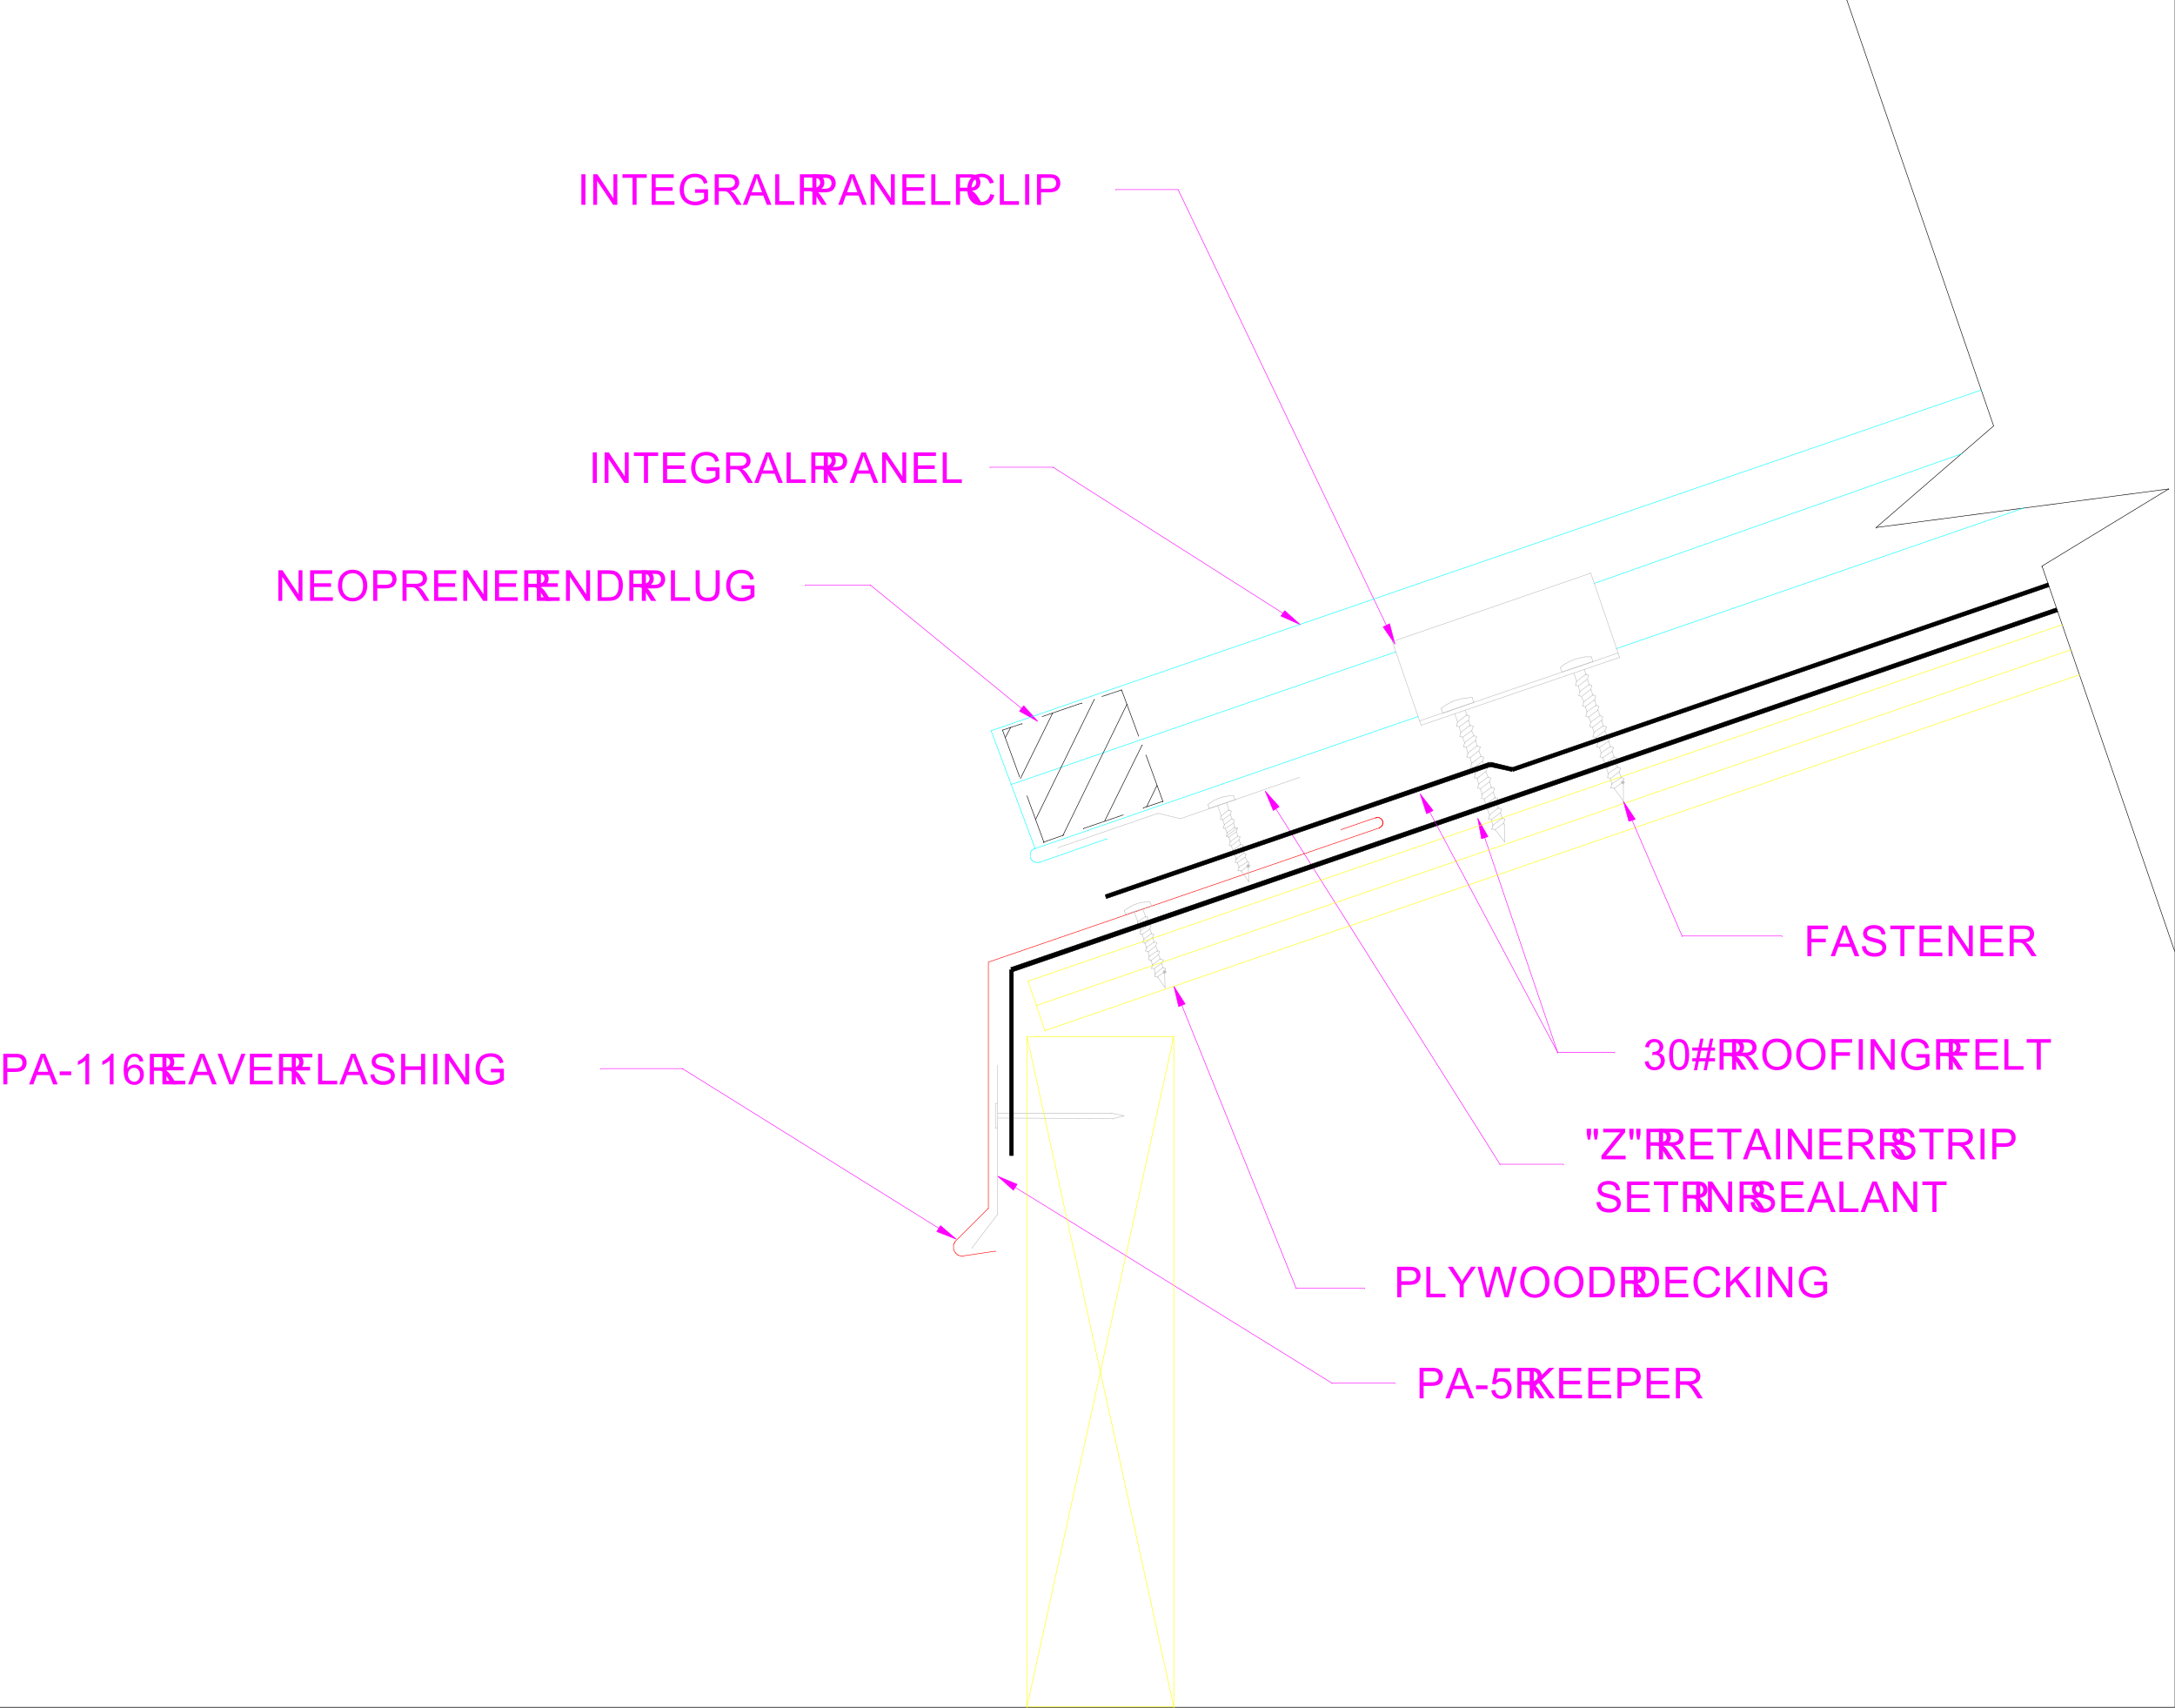 <svg xmlns="http://www.w3.org/2000/svg" xmlns:xlink="http://www.w3.org/1999/xlink" width="2994.347" height="2350.81"><rect width="100%" height="100%" fill="#333333" stroke="none"/><defs><path id="b" d="m4.14-27.188-1.437-8.015v-6.89h5.89v6.89l-1.296 8.016Zm9.5 0-1.406-8.015v-6.89h5.891v6.89l-1.39 8.016zm0 0"/><path id="c" d="M1.172 0v-5.172L22.75-32.14c1.531-1.906 2.984-3.566 4.36-4.984H3.624v-4.969h30.14v4.969L10.142-7.922 7.578-4.969h26.875V0Zm0 0"/><path id="d" d="M4.625 0v-42.094h18.672c3.75 0 6.598.383 8.547 1.14 1.957.75 3.52 2.087 4.687 4 1.164 1.907 1.75 4.024 1.75 6.345 0 2.992-.968 5.511-2.906 7.562-1.93 2.043-4.914 3.34-8.953 3.89 1.469.712 2.586 1.407 3.36 2.095 1.624 1.5 3.163 3.37 4.624 5.609L41.72 0h-7l-5.58-8.766c-1.625-2.52-2.965-4.445-4.016-5.78-1.055-1.345-1.996-2.282-2.828-2.813-.836-.54-1.684-.922-2.547-1.141-.625-.125-1.656-.188-3.094-.188h-6.468V0Zm5.563-23.516h11.984c2.539 0 4.531-.257 5.969-.78 1.437-.532 2.523-1.376 3.265-2.532a6.852 6.852 0 0 0 1.125-3.781c0-1.989-.726-3.625-2.172-4.907-1.437-1.289-3.718-1.937-6.843-1.937H10.188Zm0 0"/><path id="e" d="M4.656 0v-42.094h30.438v4.969H10.219v12.89h23.297v4.938H10.219v14.328h25.843V0Zm0 0"/><path id="f" d="M15.25 0v-37.125H1.375v-4.969H34.75v4.969H20.812V0Zm0 0"/><path id="g" d="m-.094 0 16.172-42.094h6L39.313 0h-6.344l-4.907-12.75H10.453L5.828 0Zm12.156-17.281h14.266l-4.39-11.672c-1.344-3.54-2.34-6.445-2.985-8.719a52.803 52.803 0 0 1-2.265 8.031zm0 0"/><path id="h" d="M5.484 0v-42.094h5.579V0Zm0 0"/><path id="i" d="M4.484 0v-42.094h5.704L32.311-9.047v-33.047h5.329V0h-5.703L9.828-33.078V0Zm0 0"/><path id="j" d="m2.64-13.531 5.25-.453c.25 2.105.829 3.836 1.735 5.187.914 1.344 2.328 2.434 4.234 3.266 1.914.836 4.07 1.25 6.47 1.25 2.124 0 4-.313 5.624-.938 1.633-.633 2.848-1.504 3.64-2.61.79-1.1 1.188-2.3 1.188-3.593 0-1.32-.386-2.476-1.156-3.469-.762-.988-2.023-1.816-3.781-2.484-1.125-.438-3.625-1.117-7.5-2.047-3.867-.926-6.574-1.805-8.125-2.64-2.012-1.051-3.512-2.352-4.5-3.907-.98-1.562-1.469-3.312-1.469-5.25 0-2.125.602-4.11 1.813-5.953 1.207-1.851 2.968-3.254 5.28-4.203 2.313-.957 4.884-1.438 7.72-1.438 3.125 0 5.878.508 8.265 1.516 2.383 1 4.219 2.48 5.5 4.438 1.281 1.949 1.969 4.156 2.063 6.625l-5.344.39c-.281-2.656-1.25-4.66-2.906-6.015-1.657-1.364-4.106-2.047-7.344-2.047-3.367 0-5.82.62-7.36 1.86-1.542 1.23-2.312 2.714-2.312 4.452 0 1.524.54 2.766 1.625 3.735 1.07.98 3.875 1.984 8.406 3.015 4.532 1.024 7.633 1.914 9.313 2.672 2.457 1.137 4.27 2.57 5.437 4.297 1.164 1.73 1.75 3.727 1.75 5.984 0 2.243-.64 4.356-1.922 6.344-1.28 1.98-3.125 3.524-5.53 4.625-2.407 1.09-5.11 1.64-8.11 1.64-3.813 0-7.008-.554-9.578-1.655C8.44-2.051 6.422-3.724 4.953-5.954c-1.469-2.227-2.242-4.754-2.312-7.578zm0 0"/><path id="k" d="M4.531 0v-42.094h15.89c2.79 0 4.927.133 6.407.39 2.063.345 3.79 1 5.188 1.97 1.394.968 2.52 2.328 3.375 4.078.851 1.742 1.28 3.652 1.28 5.734 0 3.586-1.14 6.617-3.421 9.094-2.273 2.48-6.387 3.719-12.344 3.719H10.11V0Zm5.578-22.078h10.875c3.602 0 6.16-.672 7.672-2.016 1.508-1.343 2.266-3.226 2.266-5.656 0-1.758-.45-3.266-1.344-4.516-.887-1.257-2.055-2.093-3.5-2.5-.937-.238-2.672-.359-5.203-.359H10.109Zm0 0"/><path id="l" d="M4.313 0v-42.094h5.562v37.125h20.734V0Zm0 0"/><path id="m" d="M16.39 0v-17.828L.173-42.094h6.781l8.297 12.688a129.807 129.807 0 0 1 4.281 7.125c1.258-2.207 2.79-4.688 4.594-7.438l8.156-12.375h6.485L21.969-17.828V0Zm0 0"/><path id="n" d="M11.89 0 .72-42.094h5.718L12.845-14.5a139.75 139.75 0 0 1 1.765 8.61c1.07-4.5 1.707-7.094 1.907-7.782l8.015-28.422h6.719l6.031 21.297c1.508 5.293 2.598 10.262 3.266 14.906.539-2.656 1.238-5.707 2.094-9.156l6.609-27.047h5.594L43.312 0h-5.374l-8.876-32.078c-.75-2.676-1.195-4.32-1.328-4.938a96.258 96.258 0 0 1-1.234 4.938L17.578 0Zm0 0"/><path id="o" d="M2.844-20.5c0-6.988 1.875-12.457 5.625-16.406 3.75-3.957 8.594-5.938 14.531-5.938 3.883 0 7.383.93 10.5 2.782 3.125 1.855 5.504 4.445 7.14 7.765 1.645 3.324 2.47 7.094 2.47 11.313 0 4.261-.868 8.078-2.594 11.453-1.72 3.367-4.164 5.918-7.328 7.656C30.03-.145 26.625.719 22.968.719c-3.96 0-7.5-.957-10.624-2.875C9.227-4.07 6.864-6.687 5.25-10a23.77 23.77 0 0 1-2.406-10.5Zm5.75.078c0 5.074 1.36 9.074 4.078 12 2.726 2.918 6.148 4.375 10.265 4.375 4.196 0 7.649-1.473 10.36-4.422 2.707-2.945 4.062-7.129 4.062-12.547 0-3.425-.578-6.414-1.734-8.968-1.156-2.563-2.855-4.547-5.094-5.953-2.23-1.407-4.73-2.11-7.5-2.11-3.949 0-7.343 1.356-10.187 4.063-2.836 2.71-4.25 7.23-4.25 13.562zm0 0"/><path id="p" d="M4.531 0v-42.094h14.516c3.27 0 5.765.2 7.484.594 2.414.563 4.473 1.57 6.172 3.016 2.227 1.875 3.89 4.277 4.984 7.203 1.102 2.918 1.657 6.25 1.657 10 0 3.199-.375 6.031-1.125 8.5-.742 2.469-1.7 4.515-2.875 6.14-1.168 1.618-2.446 2.887-3.828 3.813-1.387.93-3.063 1.633-5.032 2.11-1.96.48-4.21.718-6.75.718Zm5.578-4.969h8.985c2.781 0 4.957-.254 6.531-.765 1.582-.52 2.844-1.25 3.781-2.188 1.32-1.32 2.348-3.098 3.078-5.328.739-2.227 1.11-4.93 1.11-8.11 0-4.406-.727-7.788-2.172-10.156-1.438-2.363-3.195-3.945-5.266-4.75-1.492-.57-3.89-.859-7.203-.859H10.11zm0 0"/><path id="q" d="m34.578-14.766 5.563 1.407c-1.168 4.586-3.266 8.078-6.297 10.484C30.812-.477 27.102.719 22.719.719c-4.543 0-8.235-.922-11.078-2.766-2.844-1.851-5.012-4.531-6.5-8.031-1.48-3.5-2.22-7.258-2.22-11.281 0-4.383.837-8.207 2.517-11.47 1.675-3.269 4.062-5.75 7.156-7.437 3.094-1.695 6.492-2.547 10.203-2.547 4.219 0 7.758 1.075 10.625 3.22 2.875 2.136 4.875 5.148 6 9.03l-5.484 1.297c-.97-3.062-2.387-5.289-4.25-6.687-1.856-1.395-4.188-2.094-7-2.094-3.243 0-5.95.777-8.125 2.328-2.168 1.555-3.696 3.637-4.579 6.25a25.2 25.2 0 0 0-1.312 8.078c0 3.575.52 6.7 1.562 9.375 1.04 2.668 2.66 4.664 4.86 5.985a13.665 13.665 0 0 0 7.156 1.984c3.125 0 5.766-.898 7.922-2.703 2.164-1.8 3.633-4.473 4.406-8.016zm0 0"/><path id="r" d="M4.313 0v-42.094h5.562v20.875l20.906-20.875h7.563L20.672-25.047 39.109 0h-7.343l-15-21.313-6.891 6.72V0Zm0 0"/><path id="s" d="M24.234-16.516v-4.937l17.844-.031V-5.86c-2.742 2.187-5.57 3.836-8.484 4.937A25.308 25.308 0 0 1 24.64.718c-4.137 0-7.899-.882-11.282-2.655-3.375-1.77-5.93-4.329-7.656-7.672-1.719-3.352-2.578-7.098-2.578-11.235 0-4.101.852-7.926 2.563-11.468 1.718-3.551 4.187-6.188 7.406-7.907 3.219-1.726 6.922-2.593 11.11-2.593 3.05 0 5.804.496 8.265 1.484 2.457.98 4.383 2.351 5.781 4.11 1.395 1.761 2.457 4.058 3.188 6.89l-5.032 1.375C35.781-31.086 35-32.77 34.063-34c-.938-1.227-2.282-2.207-4.032-2.938-1.742-.738-3.672-1.109-5.797-1.109-2.543 0-4.746.39-6.609 1.172-1.855.773-3.355 1.79-4.5 3.047a14.438 14.438 0 0 0-2.64 4.156c-1.075 2.606-1.61 5.434-1.61 8.485 0 3.75.645 6.89 1.938 9.421 1.289 2.524 3.171 4.399 5.64 5.625a17.556 17.556 0 0 0 7.875 1.829c2.406 0 4.754-.461 7.047-1.391 2.3-.926 4.047-1.914 5.234-2.969v-7.844zm0 0"/><path id="t" d="M4.828 0v-42.094h28.39v4.969H10.392v13.031h19.765v4.969H10.391V0Zm0 0"/><path id="u" d="M32.156-42.094h5.578v24.313c0 4.242-.48 7.605-1.437 10.093-.961 2.481-2.688 4.5-5.188 6.063C28.617-.062 25.344.719 21.281.719c-3.949 0-7.18-.68-9.687-2.031-2.5-1.364-4.29-3.333-5.36-5.907-1.074-2.57-1.609-6.093-1.609-10.562v-24.313h5.563v24.297c0 3.656.335 6.352 1.015 8.078.688 1.73 1.86 3.063 3.516 4 1.656.938 3.68 1.407 6.078 1.407 4.094 0 7.008-.926 8.75-2.782 1.738-1.851 2.61-5.422 2.61-10.703zm0 0"/><path id="v" d="M1.86-12.64v-5.188h15.89v5.187zm0 0"/><path id="w" d="m2.438-11.031 5.437-.453c.395 2.636 1.32 4.62 2.781 5.953 1.469 1.336 3.239 2 5.313 2 2.488 0 4.594-.938 6.312-2.813 1.727-1.875 2.594-4.363 2.594-7.468 0-2.946-.828-5.27-2.484-6.97-1.657-1.706-3.828-2.562-6.516-2.562-1.668 0-3.172.383-4.516 1.14-1.336.75-2.382 1.731-3.14 2.938l-4.86-.64 4.079-21.625h20.937v4.953H11.578L9.297-25.266c2.531-1.757 5.187-2.64 7.969-2.64 3.664 0 6.765 1.273 9.297 3.812 2.53 2.543 3.796 5.82 3.796 9.828 0 3.805-1.117 7.094-3.343 9.875C24.316-.984 20.633.72 15.969.72c-3.836 0-6.965-1.07-9.39-3.219C4.16-4.645 2.78-7.488 2.437-11.031Zm0 0"/><path id="x" d="M21.906 0h-5.172v-32.938c-1.242 1.188-2.87 2.376-4.89 3.563-2.024 1.188-3.836 2.078-5.438 2.672v-5c2.883-1.363 5.41-3.008 7.578-4.938 2.164-1.937 3.696-3.812 4.594-5.625h3.328zm0 0"/><path id="y" d="m29.266-31.797-5.141.406c-.46-2.03-1.11-3.504-1.953-4.422-1.399-1.468-3.121-2.203-5.172-2.203-1.648 0-3.09.461-4.328 1.375-1.637 1.188-2.922 2.922-3.86 5.203-.937 2.274-1.421 5.516-1.453 9.735 1.239-1.895 2.754-3.3 4.547-4.219 1.801-.926 3.692-1.39 5.672-1.39 3.445 0 6.379 1.273 8.797 3.812 2.426 2.531 3.64 5.809 3.64 9.828 0 2.649-.574 5.106-1.718 7.375-1.137 2.262-2.7 3.996-4.688 5.203C21.617.113 19.36.72 16.83.72 12.515.719 9-.863 6.28-4.031c-2.71-3.164-4.062-8.39-4.062-15.672 0-8.133 1.5-14.05 4.5-17.75 2.625-3.207 6.156-4.813 10.593-4.813 3.313 0 6.024.93 8.141 2.782 2.113 1.855 3.383 4.418 3.813 7.687zM8.156-13.64c0 1.782.375 3.485 1.125 5.11.758 1.625 1.817 2.867 3.172 3.719 1.363.855 2.79 1.28 4.281 1.28 2.188 0 4.063-.878 5.625-2.64 1.57-1.758 2.36-4.156 2.36-7.187 0-2.907-.778-5.196-2.328-6.875-1.543-1.676-3.493-2.516-5.844-2.516-2.344 0-4.328.84-5.953 2.516-1.625 1.68-2.438 3.875-2.438 6.593zm0 0"/><path id="z" d="M16.563 0 .265-42.094H6.28l10.953 30.578a99.51 99.51 0 0 1 2.203 6.891 95.151 95.151 0 0 1 2.266-6.89l11.375-30.579h5.688L22.28 0Zm0 0"/><path id="A" d="M4.703 0v-42.094h5.578v17.282h21.875v-17.282h5.578V0h-5.578v-19.844H10.281V0Zm0 0"/><path id="B" d="m2.469-11.11 5.172-.687c.593 2.93 1.601 5.04 3.03 6.328 1.427 1.293 3.161 1.938 5.204 1.938 2.438 0 4.488-.844 6.156-2.531 1.676-1.688 2.516-3.77 2.516-6.25 0-2.376-.777-4.333-2.328-5.876-1.543-1.539-3.512-2.312-5.907-2.312-.98 0-2.195.195-3.64.578l.562-4.547c.344.043.625.063.844.063 2.195 0 4.176-.57 5.938-1.719 1.757-1.156 2.64-2.926 2.64-5.313 0-1.894-.64-3.46-1.922-4.703-1.28-1.25-2.937-1.875-4.968-1.875-2.012 0-3.688.633-5.032 1.891-1.336 1.262-2.195 3.156-2.578 5.688l-5.172-.922c.633-3.47 2.07-6.149 4.313-8.047 2.238-1.907 5.023-2.86 8.36-2.86 2.288 0 4.398.496 6.327 1.485 1.938.98 3.414 2.324 4.438 4.031 1.031 1.7 1.547 3.508 1.547 5.422A8.922 8.922 0 0 1 26.5-26.36c-.969 1.492-2.414 2.68-4.328 3.562 2.488.574 4.422 1.766 5.797 3.578 1.375 1.805 2.062 4.063 2.062 6.782 0 3.68-1.34 6.796-4.015 9.359C23.336-.523 19.953.75 15.859.75 12.16.75 9.086-.348 6.641-2.547c-2.438-2.207-3.829-5.062-4.172-8.562zm0 0"/><path id="C" d="M2.438-20.766c0-4.976.507-8.984 1.53-12.015 1.032-3.032 2.556-5.367 4.58-7.016 2.02-1.644 4.562-2.469 7.625-2.469 2.258 0 4.238.453 5.937 1.36 1.707.906 3.114 2.218 4.22 3.937 1.112 1.711 1.983 3.797 2.608 6.266.633 2.46.954 5.773.954 9.937 0 4.938-.512 8.93-1.532 11.97-1.011 3.03-2.527 5.374-4.547 7.03C21.802-.109 19.255.72 16.172.72c-4.063 0-7.25-1.453-9.563-4.36-2.78-3.507-4.171-9.218-4.171-17.125zm5.312 0c0 6.918.805 11.524 2.422 13.813 1.625 2.281 3.625 3.422 6 3.422s4.367-1.145 5.984-3.438c1.614-2.3 2.422-6.898 2.422-13.797 0-6.925-.808-11.53-2.422-13.812C20.54-36.86 18.523-38 16.11-38c-2.375 0-4.273 1.008-5.687 3.016C8.64-32.41 7.75-27.672 7.75-20.766zm0 0"/><path id="D" d="m2.953.719 2.5-12.235H.61v-4.28h5.704L8.438-26.22H.609v-4.28h8.688l2.5-12.313h4.312L13.61-30.5h9.047l2.5-12.313H29.5L27-30.5h4.969v4.281h-5.844l-2.14 10.422h7.984v4.281h-8.844L20.625.72h-4.313l2.47-12.235H9.765L7.266.72zm7.672-16.516h9.016l2.156-10.422H12.75Zm0 0"/><clipPath id="a"><path d="M0 .66h2994V2351H0Zm0 0"/></clipPath><clipPath id="E"><path d="M2542 .66h204V588h-204zm0 0"/></clipPath></defs><g clip-path="url(#a)" transform="translate(0 -.66)"><path fill="#fff" d="M0 2350.363h2993.879V.66H0Zm0 0"/></g><path fill="none" stroke="#f0f" stroke-linecap="square" stroke-linejoin="bevel" stroke-miterlimit="10" stroke-width=".736" d="m1756.656 1113.543 308.383 489.082v.738"/><path fill="#f0f" fill-rule="evenodd" stroke="#f0f" stroke-linecap="square" stroke-linejoin="bevel" stroke-miterlimit="10" stroke-width=".736" d="m1752.934 1115.75 8.218-5.234-19.464-21.676zm0 0"/><g fill="#f0f" transform="translate(0 -.66)"><use xlink:href="#b" width="100%" height="100%" x="2181.811" y="1596.537"/><use xlink:href="#c" width="100%" height="100%" x="2203.559" y="1596.537"/><use xlink:href="#b" width="100%" height="100%" x="2240.363" y="1596.537"/><use xlink:href="#d" width="100%" height="100%" x="2262.112" y="1596.537"/><use xlink:href="#d" width="100%" height="100%" x="2279.331" y="1596.537"/><use xlink:href="#e" width="100%" height="100%" x="2322.665" y="1596.537"/><use xlink:href="#f" width="100%" height="100%" x="2362.763" y="1596.537"/><use xlink:href="#g" width="100%" height="100%" x="2399.568" y="1596.537"/><use xlink:href="#h" width="100%" height="100%" x="2439.666" y="1596.537"/><use xlink:href="#i" width="100%" height="100%" x="2456.886" y="1596.537"/><use xlink:href="#e" width="100%" height="100%" x="2500.219" y="1596.537"/><use xlink:href="#d" width="100%" height="100%" x="2540.317" y="1596.537"/><use xlink:href="#d" width="100%" height="100%" x="2583.65" y="1596.537"/><use xlink:href="#j" width="100%" height="100%" x="2600.87" y="1596.537"/><use xlink:href="#f" width="100%" height="100%" x="2640.968" y="1596.537"/><use xlink:href="#d" width="100%" height="100%" x="2677.773" y="1596.537"/><use xlink:href="#h" width="100%" height="100%" x="2721.106" y="1596.537"/><use xlink:href="#k" width="100%" height="100%" x="2738.326" y="1596.537"/></g><path fill="none" stroke="#f0f" stroke-linecap="square" stroke-linejoin="bevel" stroke-miterlimit="10" stroke-width=".736" d="M2065.04 1602.625h87.57v.738m-525.446-219.144 157.18 388.879v.777"/><path fill="#f0f" fill-rule="evenodd" stroke="#f0f" stroke-linecap="square" stroke-linejoin="bevel" stroke-miterlimit="10" stroke-width=".736" d="m1622.668 1385.734 8.996-3.722-15.703-24.703zm0 0"/><g fill="#f0f" transform="translate(0 -.66)"><use xlink:href="#k" width="100%" height="100%" x="1919.069" y="1786.477"/><use xlink:href="#l" width="100%" height="100%" x="1959.374" y="1786.477"/><use xlink:href="#m" width="100%" height="100%" x="1993.15" y="1786.477"/><use xlink:href="#n" width="100%" height="100%" x="2033.455" y="1786.477"/><use xlink:href="#o" width="100%" height="100%" x="2090.051" y="1786.477"/><use xlink:href="#o" width="100%" height="100%" x="2136.884" y="1786.477"/><use xlink:href="#p" width="100%" height="100%" x="2183.718" y="1786.477"/><use xlink:href="#d" width="100%" height="100%" x="2227.257" y="1786.477"/><use xlink:href="#p" width="100%" height="100%" x="2244.683" y="1786.477"/><use xlink:href="#e" width="100%" height="100%" x="2288.223" y="1786.477"/><use xlink:href="#q" width="100%" height="100%" x="2328.528" y="1786.477"/><use xlink:href="#r" width="100%" height="100%" x="2372.067" y="1786.477"/><use xlink:href="#h" width="100%" height="100%" x="2412.372" y="1786.477"/><use xlink:href="#i" width="100%" height="100%" x="2429.798" y="1786.477"/><use xlink:href="#s" width="100%" height="100%" x="2473.337" y="1786.477"/></g><path fill="none" stroke="red" stroke-linecap="square" stroke-linejoin="bevel" stroke-miterlimit="10" stroke-width=".736" d="m1898.863 1139.68.739-.739h.777v-.734h.734l1.516-1.516v-.734h.734v-2.25h.735v-2.25h-.735v-2.207h-.734v-.777l-.777-.739-.739-.734-.734-.777h-.777l-.739-.739h-4.496v.739m0-.739-47.894 16.446v.773"/><g fill="#f0f" transform="translate(0 -.66)"><use xlink:href="#t" width="100%" height="100%" x="2483.407" y="1316.863"/><use xlink:href="#g" width="100%" height="100%" x="2520.407" y="1316.863"/><use xlink:href="#j" width="100%" height="100%" x="2560.701" y="1316.863"/><use xlink:href="#f" width="100%" height="100%" x="2600.994" y="1316.863"/><use xlink:href="#e" width="100%" height="100%" x="2637.994" y="1316.863"/><use xlink:href="#i" width="100%" height="100%" x="2678.288" y="1316.863"/><use xlink:href="#e" width="100%" height="100%" x="2721.816" y="1316.863"/><use xlink:href="#d" width="100%" height="100%" x="2762.11" y="1316.863"/></g><g fill="#f0f" transform="translate(0 -.66)"><use xlink:href="#i" width="100%" height="100%" x="378.734" y="827.781"/><use xlink:href="#e" width="100%" height="100%" x="422.232" y="827.781"/><use xlink:href="#o" width="100%" height="100%" x="462.495" y="827.781"/><use xlink:href="#k" width="100%" height="100%" x="509.286" y="827.781"/><use xlink:href="#d" width="100%" height="100%" x="549.549" y="827.781"/><use xlink:href="#e" width="100%" height="100%" x="593.047" y="827.781"/><use xlink:href="#i" width="100%" height="100%" x="633.31" y="827.781"/><use xlink:href="#e" width="100%" height="100%" x="676.808" y="827.781"/><use xlink:href="#d" width="100%" height="100%" x="717.071" y="827.781"/><use xlink:href="#e" width="100%" height="100%" x="734.455" y="827.781"/><use xlink:href="#i" width="100%" height="100%" x="774.718" y="827.781"/><use xlink:href="#p" width="100%" height="100%" x="818.216" y="827.781"/><use xlink:href="#d" width="100%" height="100%" x="861.714" y="827.781"/><use xlink:href="#k" width="100%" height="100%" x="879.098" y="827.781"/><use xlink:href="#l" width="100%" height="100%" x="919.361" y="827.781"/><use xlink:href="#u" width="100%" height="100%" x="953.096" y="827.781"/><use xlink:href="#s" width="100%" height="100%" x="996.594" y="827.781"/></g><path fill="none" stroke="#f0f" stroke-linecap="square" stroke-linejoin="bevel" stroke-miterlimit="10" stroke-width=".736" d="M1198.29 805.402h-89.817v.778"/><path fill="none" stroke="#f0f" stroke-linecap="square" stroke-linejoin="bevel" stroke-miterlimit="10" stroke-width=".736" d="m1406.387 975.18-208.098-169.778v.778"/><path fill="#f0f" fill-rule="evenodd" stroke="#f0f" stroke-linecap="square" stroke-linejoin="bevel" stroke-miterlimit="10" stroke-width=".736" d="m1409.375 971.414-5.973 7.488 25.438 14.23zm0 0"/><path fill="none" stroke="#f0f" stroke-linecap="square" stroke-linejoin="bevel" stroke-miterlimit="10" stroke-width=".736" d="M2144.387 1448.555h78.57v.738m-178.898-296.117 100.328 295.379v.738"/><path fill="#f0f" fill-rule="evenodd" stroke="#f0f" stroke-linecap="square" stroke-linejoin="bevel" stroke-miterlimit="10" stroke-width=".736" d="m2039.602 1154.648 8.957-2.988-14.235-25.437zm0 0"/><path fill="none" stroke="#f0f" stroke-linecap="square" stroke-linejoin="bevel" stroke-miterlimit="10" stroke-width=".736" d="M1449.781 643.152h-86.828v.735"/><g fill="#f0f" transform="translate(0 -.66)"><use xlink:href="#h" width="100%" height="100%" x="810.597" y="665.49"/><use xlink:href="#i" width="100%" height="100%" x="827.897" y="665.49"/><use xlink:href="#f" width="100%" height="100%" x="871.31" y="665.49"/><use xlink:href="#e" width="100%" height="100%" x="908.195" y="665.49"/><use xlink:href="#s" width="100%" height="100%" x="948.373" y="665.49"/><use xlink:href="#d" width="100%" height="100%" x="995.08" y="665.49"/><use xlink:href="#g" width="100%" height="100%" x="1038.493" y="665.49"/><use xlink:href="#l" width="100%" height="100%" x="1078.671" y="665.49"/><use xlink:href="#d" width="100%" height="100%" x="1112.321" y="665.49"/><use xlink:href="#k" width="100%" height="100%" x="1129.621" y="665.49"/><use xlink:href="#g" width="100%" height="100%" x="1169.799" y="665.49"/><use xlink:href="#i" width="100%" height="100%" x="1209.977" y="665.49"/><use xlink:href="#e" width="100%" height="100%" x="1253.39" y="665.49"/><use xlink:href="#l" width="100%" height="100%" x="1293.569" y="665.49"/></g><g fill="#f0f" transform="translate(0 -.66)"><use xlink:href="#h" width="100%" height="100%" x="794.891" y="282.584"/><use xlink:href="#i" width="100%" height="100%" x="812.187" y="282.584"/><use xlink:href="#f" width="100%" height="100%" x="855.596" y="282.584"/><use xlink:href="#e" width="100%" height="100%" x="892.477" y="282.584"/><use xlink:href="#s" width="100%" height="100%" x="932.651" y="282.584"/><use xlink:href="#d" width="100%" height="100%" x="979.353" y="282.584"/><use xlink:href="#g" width="100%" height="100%" x="1022.762" y="282.584"/><use xlink:href="#l" width="100%" height="100%" x="1062.937" y="282.584"/><use xlink:href="#d" width="100%" height="100%" x="1096.582" y="282.584"/><use xlink:href="#k" width="100%" height="100%" x="1113.878" y="282.584"/><use xlink:href="#g" width="100%" height="100%" x="1154.052" y="282.584"/><use xlink:href="#i" width="100%" height="100%" x="1194.226" y="282.584"/><use xlink:href="#e" width="100%" height="100%" x="1237.635" y="282.584"/><use xlink:href="#l" width="100%" height="100%" x="1277.81" y="282.584"/><use xlink:href="#d" width="100%" height="100%" x="1311.455" y="282.584"/><use xlink:href="#q" width="100%" height="100%" x="1328.751" y="282.584"/><use xlink:href="#l" width="100%" height="100%" x="1372.16" y="282.584"/><use xlink:href="#h" width="100%" height="100%" x="1405.806" y="282.584"/><use xlink:href="#k" width="100%" height="100%" x="1423.101" y="282.584"/></g><path fill="none" stroke="#f0f" stroke-linecap="square" stroke-linejoin="bevel" stroke-miterlimit="10" stroke-width=".736" d="M1908.598 860.742 1621.93 260.984v.778"/><path fill="#f0f" fill-rule="evenodd" stroke="#f0f" stroke-linecap="square" stroke-linejoin="bevel" stroke-miterlimit="10" stroke-width=".736" d="m1913.098 858.531-9 4.457 16.484 23.93zm0 0"/><g fill="#f0f" transform="translate(0 -.66)"><use xlink:href="#k" width="100%" height="100%" x="1949.785" y="1925.578"/><use xlink:href="#g" width="100%" height="100%" x="1989.973" y="1925.578"/><use xlink:href="#v" width="100%" height="100%" x="2030.16" y="1925.578"/><use xlink:href="#w" width="100%" height="100%" x="2050.704" y="1925.578"/><use xlink:href="#d" width="100%" height="100%" x="2084.363" y="1925.578"/><use xlink:href="#r" width="100%" height="100%" x="2101.672" y="1925.578"/><use xlink:href="#e" width="100%" height="100%" x="2141.86" y="1925.578"/><use xlink:href="#e" width="100%" height="100%" x="2182.048" y="1925.578"/><use xlink:href="#k" width="100%" height="100%" x="2222.236" y="1925.578"/><use xlink:href="#e" width="100%" height="100%" x="2262.423" y="1925.578"/><use xlink:href="#d" width="100%" height="100%" x="2302.611" y="1925.578"/></g><path fill="none" stroke="#f0f" stroke-linecap="square" stroke-linejoin="bevel" stroke-miterlimit="10" stroke-width=".736" d="M1833.75 1903.977h86.832v.734m-522.457-269.937 435.625 269.203v.734"/><path fill="#f0f" fill-rule="evenodd" stroke="#f0f" stroke-linecap="square" stroke-linejoin="bevel" stroke-miterlimit="10" stroke-width=".736" d="m1395.14 1638.496 5.235-8.223-26.91-11.207zm0 0"/><g fill="#f0f" transform="translate(0 -.66)"><use xlink:href="#k" width="100%" height="100%" y="1493.346"/><use xlink:href="#g" width="100%" height="100%" x="40.149" y="1493.346"/><use xlink:href="#v" width="100%" height="100%" x="80.298" y="1493.346"/><use xlink:href="#x" width="100%" height="100%" x="100.803" y="1493.346"/><use xlink:href="#x" width="100%" height="100%" x="134.423" y="1493.346"/><use xlink:href="#y" width="100%" height="100%" x="168.044" y="1493.346"/><use xlink:href="#d" width="100%" height="100%" x="201.664" y="1493.346"/><use xlink:href="#e" width="100%" height="100%" x="218.935" y="1493.346"/><use xlink:href="#g" width="100%" height="100%" x="259.084" y="1493.346"/><use xlink:href="#z" width="100%" height="100%" x="299.233" y="1493.346"/><use xlink:href="#e" width="100%" height="100%" x="339.381" y="1493.346"/><use xlink:href="#d" width="100%" height="100%" x="379.53" y="1493.346"/><use xlink:href="#t" width="100%" height="100%" x="396.801" y="1493.346"/><use xlink:href="#l" width="100%" height="100%" x="433.656" y="1493.346"/><use xlink:href="#g" width="100%" height="100%" x="467.276" y="1493.346"/><use xlink:href="#j" width="100%" height="100%" x="507.425" y="1493.346"/><use xlink:href="#A" width="100%" height="100%" x="547.574" y="1493.346"/><use xlink:href="#h" width="100%" height="100%" x="590.958" y="1493.346"/><use xlink:href="#i" width="100%" height="100%" x="608.228" y="1493.346"/><use xlink:href="#s" width="100%" height="100%" x="651.612" y="1493.346"/></g><path fill="none" stroke="#f0f" stroke-linecap="square" stroke-linejoin="bevel" stroke-miterlimit="10" stroke-width=".736" d="M939.352 1470.969H827.078v.777m465.527 219.102-353.253-219.88v.778"/><path fill="#f0f" fill-rule="evenodd" stroke="#f0f" stroke-linecap="square" stroke-linejoin="bevel" stroke-miterlimit="10" stroke-width=".736" d="m1294.851 1687.125-5.234 8.223 26.953 10.468zm0 0"/><path fill="none" stroke="#bfbfbf" stroke-linecap="square" stroke-linejoin="bevel" stroke-miterlimit="10" stroke-width=".736" d="m1547.82 1536.04-17.957-3.724v.739m17.957 2.985-15.707 3.765v.734m-158.648-1.512 158.648.778v.734m-158.648-8.223h156.398v.739m-159.425 19.425h3.027v.778m-3.027-34.395h3.027v.735m-3.027-.735v34.395m3.027 118.16-35.219 46.34v.777m35.219-252.023v205.644"/><path fill="none" stroke="red" stroke-linecap="square" stroke-linejoin="bevel" stroke-miterlimit="10" stroke-width=".736" d="M1314.32 1709.54v1.51h-.734v1.474h-.777v7.484l.777.738v1.512l.734.738.739.773v.739h.734v.734l.777.739h.739v.777h.734v.734h1.516v.739h1.511l.735.777h2.988v.734m0-.734 45.645-6.75v.738"/><path fill="none" stroke="red" stroke-linecap="square" stroke-linejoin="bevel" stroke-miterlimit="10" stroke-width=".736" d="m1360.703 1663.2-46.383 46.34v.776m46.383-385.894v339.512m0-339.512 538.16-184.742v.777"/><path fill="none" stroke="#ff0" stroke-linecap="square" stroke-linejoin="bevel" stroke-miterlimit="10" stroke-width=".736" d="m1413.871 1426.879 202.09 922.824v.738"/><path fill="none" stroke="#ff0" stroke-linecap="square" stroke-linejoin="bevel" stroke-miterlimit="10" stroke-width=".736" d="m1413.871 2349.703 202.09-922.824v.734m-.001 922.09h-202.089v.738"/><path fill="none" stroke="#ff0" stroke-linecap="square" stroke-linejoin="bevel" stroke-miterlimit="10" stroke-width=".736" d="M1413.871 1426.879h202.09v.734m-202.09-.734v923.562m202.089-923.562v923.562"/><path fill="none" stroke="#f0f" stroke-linecap="square" stroke-linejoin="bevel" stroke-miterlimit="10" stroke-width=".736" d="M1621.93 260.984h-86.055v.778m230.515 582.535-316.609-201.145v.735"/><path fill="#f0f" fill-rule="evenodd" stroke="#f0f" stroke-linecap="square" stroke-linejoin="bevel" stroke-miterlimit="10" stroke-width=".736" d="m1768.64 840.578-5.238 7.484 26.953 11.942zm0 0"/><path fill="none" stroke="#f0f" stroke-linecap="square" stroke-linejoin="bevel" stroke-miterlimit="10" stroke-width=".736" d="M2315.758 1288.512h137.71v.738"/><g fill="#f0f" transform="translate(0 -.66)"><use xlink:href="#B" width="100%" height="100%" x="2261.893" y="1473.142"/><use xlink:href="#C" width="100%" height="100%" x="2295.508" y="1473.142"/><use xlink:href="#D" width="100%" height="100%" x="2329.123" y="1473.142"/><use xlink:href="#d" width="100%" height="100%" x="2362.738" y="1473.142"/><use xlink:href="#d" width="100%" height="100%" x="2380.003" y="1473.142"/><use xlink:href="#o" width="100%" height="100%" x="2423.382" y="1473.142"/><use xlink:href="#o" width="100%" height="100%" x="2470.054" y="1473.142"/><use xlink:href="#t" width="100%" height="100%" x="2516.726" y="1473.142"/><use xlink:href="#h" width="100%" height="100%" x="2553.576" y="1473.142"/><use xlink:href="#i" width="100%" height="100%" x="2570.841" y="1473.142"/><use xlink:href="#s" width="100%" height="100%" x="2614.219" y="1473.142"/><use xlink:href="#d" width="100%" height="100%" x="2660.891" y="1473.142"/><use xlink:href="#t" width="100%" height="100%" x="2678.156" y="1473.142"/><use xlink:href="#e" width="100%" height="100%" x="2715.006" y="1473.142"/><use xlink:href="#l" width="100%" height="100%" x="2755.15" y="1473.142"/><use xlink:href="#f" width="100%" height="100%" x="2788.765" y="1473.142"/></g><path fill="none" stroke="#f0f" stroke-linecap="square" stroke-linejoin="bevel" stroke-miterlimit="10" stroke-width=".736" d="M1784.344 1773.098h94.316v.777"/><path fill="none" stroke="#ff0" stroke-linecap="square" stroke-linejoin="bevel" stroke-miterlimit="10" stroke-width=".736" d="m1415.344 1350.602 23.23 68.054v.738"/><path fill="none" stroke="#0ff" stroke-linecap="square" stroke-linejoin="bevel" stroke-miterlimit="10" stroke-width=".736" d="M1425.078 1168.105h-1.473v.778h-.777l-.734.734h-.739v.734h-.777l-.734.739v.777l-.739.735v.738l-.734.777v6.707l.734.735v.777l.739.738v.735h.734l.777.777v.738h.739l.734.735h.777l.739.738h1.511l.739.773h2.984l.734-.773h1.516v.773m0-.773 92.066-32.149v.735"/><path fill="none" stroke="#bfbfbf" stroke-linecap="square" stroke-linejoin="bevel" stroke-miterlimit="10" stroke-width=".736" d="m1594.242 1119.516-136.976 47.117v.734M1624.918 1127l-30.676-7.484v.734m30.676 6.75 163.926-56.852v.735"/><path fill="none" stroke="red" stroke-linecap="square" stroke-linejoin="bevel" stroke-miterlimit="10" stroke-width=".736" d="m1898.863 1139.68.739-.739h.777v-.734h.734l1.516-1.516v-.734h.734v-2.25h.735v-2.25h-.735v-2.207h-.734v-.777l-.777-.739-.739-.734-.734-.777h-.777l-.739-.739h-4.496v.739"/><g clip-path="url(#E)" transform="translate(0 -.66)"><path fill="none" stroke="#000" stroke-linecap="square" stroke-linejoin="bevel" stroke-miterlimit="10" stroke-width=".736" d="M2744.637 586.96 2542.547.66v.735"/></g><path fill="none" stroke="#000" stroke-linecap="square" stroke-linejoin="bevel" stroke-miterlimit="10" stroke-width=".736" d="m2985.66 673.05-174.398 106.177v.777"/><path fill="none" stroke="#000" stroke-linecap="square" stroke-linejoin="bevel" stroke-miterlimit="10" stroke-width=".736" d="m2582.957 726.137 402.703-53.086v.734"/><path fill="none" stroke="#000" stroke-linecap="square" stroke-linejoin="bevel" stroke-miterlimit="10" stroke-width=".736" d="m2744.637 586.3-161.68 139.837v.738m410.922 582.578-182.617-530.226v.777m-1431.09 225.074 26.953-8.957v.734m27.688-10.468 54.644-18.692v.735m27.688-9.692 26.953-9v.778m56.89 152.558-26.953 8.957v.735m-27.687 9-54.645 18.691v.734m-26.953 8.223-27.688 9.734v.735"/><path fill="none" stroke="#000" stroke-linecap="square" stroke-linejoin="bevel" stroke-miterlimit="10" stroke-width=".736" d="m1544.098 949.738 23.191 62.824v.735m10.469 26.176 23.23 63.601v.735m-220.816-98.731 23.23 63.559v.777m10.47 26.176 23.19 63.558v.735"/><path fill="none" stroke="#bfbfbf" stroke-linecap="square" stroke-linejoin="bevel" stroke-miterlimit="10" stroke-width=".736" d="m2029.09 966.957-2.25-6.746v.773m-40.41 20.903-2.246-6.707v.734"/><path fill="none" stroke="#bfbfbf" stroke-linecap="square" stroke-linejoin="bevel" stroke-miterlimit="10" stroke-width=".736" d="M2026.84 960.21h-4.457l-1.516.774h-5.234l-1.512.739h-2.25l-1.473.734h-1.511l-.739.738h-2.25l-.734.778h-1.516l-1.472.734h-.774l-.738.738h-.734l-.778.735h-1.472l-1.516 1.515h-.734l-.739.735h-.777l-.734.777-1.512.734h-.738l-.735.739-.777.734h-.738l-.735.777-.738.739-.777.734h-.735l-.738.777-.773.739v.734m87.566 183.234-.738-24.707v.778m.738 23.929-13.457-17.218v.773m-71.863-160.816 42.66-14.93v.738m-11.942 10.469 2.208 5.973v.777m-16.442-2.25 3.723 11.207v.734"/><path fill="none" stroke="#bfbfbf" stroke-linecap="square" stroke-linejoin="bevel" stroke-miterlimit="10" stroke-width=".736" d="m2006.637 993.871 12.719-9.734v.777m-10.469 15.703 12.719-8.996v.734m-12.719 8.262-3.723-1.512v.735m0-.735 1.473-5.234v.734m14.968-2.984 1.512-5.973v.739"/><path fill="none" stroke="#bfbfbf" stroke-linecap="square" stroke-linejoin="bevel" stroke-miterlimit="10" stroke-width=".736" d="m2023.117 985.648-3.762-1.511v.777m-10.468 15.703 2.25 7.446v.777m10.468-17.219 2.25 6.746v.738m-10.472 15.708 12.723-8.957v.734"/><path fill="none" stroke="#bfbfbf" stroke-linecap="square" stroke-linejoin="bevel" stroke-miterlimit="10" stroke-width=".736" d="m2011.137 1008.063 12.719-9.696v.738m-14.192 14.192 1.473-5.234v.777m2.246 5.973-3.719-1.516v.777m16.441-8.218 2.25-6.016v.777"/><path fill="none" stroke="#bfbfbf" stroke-linecap="square" stroke-linejoin="bevel" stroke-miterlimit="10" stroke-width=".736" d="m2028.355 999.84-4.5-1.473v.738m-5.234 29.899 12.719-9.695v.738m-14.969 2.25 12.719-9.734v.734m-14.192 14.234 1.473-5.234v.734m2.25 5.973-3.723-1.473v.735m16.442-8.957 1.512-5.235v.738m0-.738-3.762-1.511v.734m-5.235 29.937 11.985-9.734v.738m-14.973 2.25 12.723-9.695v.738m-14.235 14.192 1.512-5.235v.778m2.988 5.968-4.5-1.511v.777m16.485-9 2.25-5.234v.738m0-.738-4.5-1.473v.738m-5.235 29.899 12.72-9.735v.778m-14.97 2.25 12.72-9.735v.735m-14.192 14.234 1.473-5.234v.734m2.249 5.973-3.722-1.473v.734m16.441-8.996 1.512-5.195v.734"/><path fill="none" stroke="#bfbfbf" stroke-linecap="square" stroke-linejoin="bevel" stroke-miterlimit="10" stroke-width=".736" d="m2042.586 1042.5-3.762-1.512v.735m-5.234 29.937 11.984-9.734v.738m-14.972 2.25 12.722-9.734v.777m-13.457 14.191.735-5.234v.734m2.988 6.012-3.723-1.512v.735m15.707-8.957 2.246-5.235v.739"/><path fill="none" stroke="#bfbfbf" stroke-linecap="square" stroke-linejoin="bevel" stroke-miterlimit="10" stroke-width=".736" d="m2047.82 1056.691-4.496-1.511v.777m-5.234 29.898 12.719-9.734v.777m-14.969 2.207 12.719-9.69v.733m-14.235 14.192 1.516-5.234v.777m2.25 5.972-3.766-1.515v.777m16.485-8.996 1.511-5.238v.777m0-.777-3.761-1.469v.734m-5.235 29.899 12.719-9.695v.738m-15.707 2.25 12.723-9.734v.734m-13.457 14.234.734-5.234v.734m2.988 5.973-3.722-1.473v.735m16.441-8.957 1.512-5.235v.738"/><path fill="none" stroke="#bfbfbf" stroke-linecap="square" stroke-linejoin="bevel" stroke-miterlimit="10" stroke-width=".736" d="m2057.555 1085.117-4.496-1.512v.735m-5.239 29.941 12.723-9.734v.734m-14.969 2.25 12.719-9.695v.738m-14.234 14.192 1.515-5.235v.778"/><path fill="none" stroke="#bfbfbf" stroke-linecap="square" stroke-linejoin="bevel" stroke-miterlimit="10" stroke-width=".736" d="m2047.82 1114.281-3.761-1.515v.777m16.484-8.996 1.512-5.238v.738m0-.738-3.762-1.473v.738m-5.234 29.899 12.718-9.696v.739m-14.968 2.25 11.984-9.735v.735m-13.5 14.234 1.516-5.234v.734m2.25 5.973-3.766-1.473v.734m16.484-8.957 1.512-5.234v.738m.001-.738-4.497-1.512v.735m-4.5 29.164 11.984-8.957v.734m-14.968 2.25 12.718-9.734v.777m-14.234 14.191 1.516-5.234v.734m14.968-3.718 1.473-5.239v.739m0-.739-3.723-1.511v.777m-54.644-112.187 2.988 7.484v.734m9.734-17.175 2.985 6.707v.734m2.25 6.012 2.25 7.484v.738m-14.969 1.473 2.246 7.484v.778m2.988 5.968 2.25 7.489v.734m9.735-17.957 2.984 7.488v.735m-10.469 15.707 2.247 7.484v.734m10.472-17.953 2.25 7.485v.777m-9.734 15.703 2.25 7.445v.778m9.734-17.957 2.985 7.488v.734m-10.469 15.707 2.246 7.485v.734m10.473-17.953 2.25 7.484v.735m-9.735 15.707 2.25 7.484v.778"/><path fill="none" stroke="#bfbfbf" stroke-linecap="square" stroke-linejoin="bevel" stroke-miterlimit="10" stroke-width=".736" d="m2056.043 1090.352 2.25 7.484v.738m-10.473 15.707 2.989 7.485v.734m9.734-17.953 2.25 7.484v.735m-9.734 15.707 2.25 7.484v.734m10.468-17.914 2.25 7.446v.777m2.25 5.973.735 1.468v.778m-12.719 6.711-4.5-.739v.739m-97.301-143.563 273.211-93.496v.738m-7.484 179.508-4.5-.777v.777"/><path fill="none" stroke="#bfbfbf" stroke-linecap="square" stroke-linejoin="bevel" stroke-miterlimit="10" stroke-width="4.09" d="m2234.203 1076.898.043.041"/><path fill="none" stroke="#bfbfbf" stroke-linecap="square" stroke-linejoin="bevel" stroke-miterlimit="10" stroke-width=".736" d="m2228.926 1062.664 3.027 7.484v.735m-14.969.777 2.25 7.445v.778m5.235-31.41 2.25 7.484v.734m-14.969.739 2.207 7.484v.734m5.277-31.41 2.985 7.485v.777m-15.746.734 3.027 7.489v.734m5.234-31.41 2.25 7.484v.735m-14.968.738 2.25 7.484v.778m5.234-31.41 2.984 7.44v.778m-15.703 1.473 2.985 6.75v.734m5.234-31.41 2.25 7.484v.735m-14.969 1.516 2.25 6.707v.777m5.235-31.41 2.984 7.484v.734m-15.703 1.473 2.984 6.75v.734m-7.484-21.675 2.25 6.746v.738m10.469-17.219 2.25 7.485v.734m-7.485-22.41 2.985 7.484v.735m-15.703 1.515 2.984 7.442v.777m55.379 104.703-3.723-1.512v.735"/><path fill="none" stroke="#bfbfbf" stroke-linecap="square" stroke-linejoin="bevel" stroke-miterlimit="10" stroke-width=".736" d="m2234.203 1076.898 1.473-5.238v.738m-17.957 11.942 1.515-5.234v.777m0-.778 12.72-8.957v.735m-9.735 14.234 11.984-8.219v.735m-3.027-20.203-4.457-1.473v.734m2.207 5.973 2.25-5.234v.734m-14.192 13.496-3.761-1.512v.735m0-.735.734-5.234v.734m0-.734 12.762-8.957v.734m-9.735 14.969 11.942-8.996v.734m-2.985-20.164-3.722-1.511v.777m2.25 5.973 1.472-5.239v.739m-14.191 13.457-3.762-1.473v.734m0-.734 1.512-5.234v.734"/><path fill="none" stroke="#bfbfbf" stroke-linecap="square" stroke-linejoin="bevel" stroke-miterlimit="10" stroke-width=".736" d="m2209.5 1050.723 12.719-9v.777m-10.469 14.93 12.719-8.957v.734m-3.028-20.203-4.457-1.473v.735m2.25 5.972 2.207-5.234v.777m-14.968 13.453-3.723-1.511v.777m0-.777 1.516-5.235v.778m0-.778 12.718-8.957v.735"/><path fill="none" stroke="#bfbfbf" stroke-linecap="square" stroke-linejoin="bevel" stroke-miterlimit="10" stroke-width=".736" d="m2206.473 1043.234 12.761-8.996v.778m-3.027-20.203-3.723-1.516v.777m2.25 5.973 1.473-5.234v.734m-14.191 13.457-3.762-1.473v.735m0-.735 1.512-5.234v.734m0-.734 12.718-9v.777m-10.468 14.93 12.718-8.957v.734m-2.984-20.164-4.5-1.512v.735m2.25 6.016 2.25-5.239v.739m-14.969 14.191-3.765-1.473v.739m0-.739 1.515-6.011v.777m0-.777 12.719-8.958v.735m-10.469 15.707 12.719-9.691v.734m-3.027-20.203-3.723-1.473v.734m2.25 5.973 1.473-5.234v.734m-14.192 14.235-3.761-1.516v.777m0-.777 1.511-5.969v.734m0-.734 12.719-8.957v.734"/><path fill="none" stroke="#bfbfbf" stroke-linecap="square" stroke-linejoin="bevel" stroke-miterlimit="10" stroke-width=".736" d="M2192.281 1001.356 2205 991.62v.734m-3.762-20.163-3.722-1.511v.734m2.25 6.016 1.472-5.239v.739m-14.191 14.191-3.766-1.473v.739m0-.739 1.516-5.972v.738"/><path fill="none" stroke="#bfbfbf" stroke-linecap="square" stroke-linejoin="bevel" stroke-miterlimit="10" stroke-width=".736" d="m2184.797 979.676 12.719-8.996v.734m-10.469 15.707 12.719-9.691v.734m-2.985-20.204-3.765-1.472v.735m2.25 5.972 1.515-5.234v.777m-14.234 14.192-3.762-1.516v.777m0-.777 1.512-5.234v.777m0-.777 12.719-9.692v.735"/><path fill="none" stroke="#bfbfbf" stroke-linecap="square" stroke-linejoin="bevel" stroke-miterlimit="10" stroke-width=".736" d="m2182.547 972.93 12.719-9.735v.778m-3.762-20.207-3.723-1.512v.777m2.25 5.973 1.473-5.238v.738m-14.191 14.234-3.766-1.515v.738m0-.738 1.515-5.235v.735m.001-.735 12.718-9.734v.777m-10.468 15.707 12.718-9.734v.734"/><path fill="none" stroke="#bfbfbf" stroke-linecap="square" stroke-linejoin="bevel" stroke-miterlimit="10" stroke-width=".736" d="m2185.531 934.809 2.25 7.445v.777m-14.968 1.473 2.25 7.484v.735m11.984-23.149-3.766-1.511v.734m2.25 6.012 1.516-5.235v.739m-17.997 12.718 1.512-5.234v.734m2.251 5.973-3.762-1.473v.735m3.762.738 12.718-9.695v.738"/><path fill="none" stroke="#bfbfbf" stroke-linecap="square" stroke-linejoin="bevel" stroke-miterlimit="10" stroke-width=".736" d="m2170.563 937.797 12.718-9.734v.734m-16.441-2.25 3.723 11.25v.734"/><path fill="none" stroke="#bfbfbf" stroke-linecap="square" stroke-linejoin="bevel" stroke-miterlimit="10" stroke-width=".736" d="m2181.035 921.313 2.246 6.75v.734m-32.921-3.723 42.656-14.23v.777m41.925 191.453-12.722-17.957v.738m12.722 17.219v-25.441.738m-44.171-174.234h-8.961l-.774.734h-3.723l-.777.738h-2.21l-.778.774h-2.246l-.738.738h-1.512l-.738.734h-1.473l-.777.778h-.735l-.738.738h-.774l-1.472.734h-.778l-.738.739h-.734l-.738.777h-.778l-.734.734-1.516.739h-.734l-.738.777-.774.734h-.738l-.735.739-.738.734-.777.777h-.735l-.738.735-.777.738-.735.777v.735"/><path fill="none" stroke="#bfbfbf" stroke-linecap="square" stroke-linejoin="bevel" stroke-miterlimit="10" stroke-width=".736" d="m2150.36 925.074-2.25-5.969v.735m44.906-8.996-2.246-6.707v.734"/><path fill="none" stroke="#0ff" stroke-linecap="square" stroke-linejoin="bevel" stroke-miterlimit="10" stroke-width=".736" d="m1364.465 1005.856 1362.953-468.922v.777M2225.207 892.93l561.352-193.703v.734m-592.028 103.191 506.711-178.691v.734m-1309.09 454.688 529.168-182.496v.777"/><path fill="none" stroke="#bfbfbf" stroke-linecap="square" stroke-linejoin="bevel" stroke-miterlimit="10" stroke-width=".736" d="m1956.492 998.367-39.672-115.172v.735m312.883 20.941-39.672-115.91v.734"/><path fill="none" stroke="#bfbfbf" stroke-linecap="square" stroke-linejoin="bevel" stroke-miterlimit="10" stroke-width=".736" d="m2190.031 788.96-273.21 94.235v.735m37.421 108.425 273.211-93.457v.739"/><path fill="none" stroke="#0ff" stroke-linecap="square" stroke-linejoin="bevel" stroke-miterlimit="10" stroke-width=".736" d="m1364.465 1005.856 60.613 162.25v.777m0-.778 526.914-181.718v.734"/><path fill="none" stroke="#ff0" stroke-linecap="square" stroke-linejoin="bevel" stroke-miterlimit="10" stroke-width=".736" d="m1438.574 1418.656 1424.344-489.86v.778"/><path fill="none" stroke="#bfbfbf" stroke-linecap="square" stroke-linejoin="bevel" stroke-miterlimit="10" stroke-width=".736" d="m1698.29 1132.973 1.472 5.968v.739m-16.442-11.207 2.25 6.746v.738m0-.738 10.473-8.219v.734m2.247 5.239-11.247 7.484v.734m24.703 22.454-3.723-1.512v.734m10.473 29.164-9.734 6.746v.739"/><path fill="none" stroke="#bfbfbf" stroke-linecap="square" stroke-linejoin="bevel" stroke-miterlimit="10" stroke-width=".736" d="m1719.23 1213.75-10.468-14.973v.739m3.722-25.399-10.472 8.219v.738m11.984-2.988-10.469 7.484v.739m6.746-20.204-10.511 7.485v.734m17.996 9.735-11.98 7.484v.738m-.001-38.121 2.246 5.973v.734m-6.011-17.953 1.515-5.234v.777m0-.777-3.765-.739v.739m-7.485 23.187 1.516-4.457v.738m1.512 5.235-3.028-1.516v.778m13.5-7.485 1.47-4.5v.738m-.001-.738-2.984-.734v.734m-2.25-6.746 2.25 6.012v.734"/><path fill="none" stroke="#bfbfbf" stroke-linecap="square" stroke-linejoin="bevel" stroke-miterlimit="10" stroke-width=".736" d="m1691.543 1152.398 2.25 6.012v.738"/><path fill="none" stroke="#bfbfbf" stroke-linecap="square" stroke-linejoin="bevel" stroke-miterlimit="10" stroke-width=".736" d="m1702.012 1144.914-10.469 7.484v.778m12.719-2.25-10.469 7.484v.738m11.984-2.988-10.472 8.223v.734m-11.246-25.437 1.511-4.461v.738m1.473 4.5-2.984-.777v.777m4.496 10.469.738-4.5v.738"/><path fill="none" stroke="#bfbfbf" stroke-linecap="square" stroke-linejoin="bevel" stroke-miterlimit="10" stroke-width=".736" d="m1687.043 1140.457 2.25 5.969v.738m-.738 3.762 14.972-11.246v.777m-11.984 11.941-2.988-1.472v.734"/><path fill="none" stroke="#bfbfbf" stroke-linecap="square" stroke-linejoin="bevel" stroke-miterlimit="10" stroke-width=".736" d="m1699.762 1138.941-10.469 7.485v.738m10.469 28.426 2.25 6.746v.738"/><path fill="none" stroke="#bfbfbf" stroke-linecap="square" stroke-linejoin="bevel" stroke-miterlimit="10" stroke-width=".736" d="m1700.54 1186.797 1.472-4.461v.738m1.515 4.496-2.988-.773v.773m2.988 0 2.25 5.973v.738m-9-19.429.735-4.5v.738"/><path fill="none" stroke="#bfbfbf" stroke-linecap="square" stroke-linejoin="bevel" stroke-miterlimit="10" stroke-width=".736" d="m1699.762 1175.59-2.985-.738v.738m7.485 22.453 1.515-4.5v.738m2.985 4.496-4.5-.734v.734m3.761-36.644-10.511 8.219v.738"/><path fill="none" stroke="#bfbfbf" stroke-linecap="square" stroke-linejoin="bevel" stroke-miterlimit="10" stroke-width=".736" d="m1695.305 1164.383 2.207 5.969v.738m21.718 42.66-.734-20.941v.734m-4.5-13.457 1.512-4.496v.734m-1.512 3.762 3.762 5.973v.738m-2.25-11.207-3.024-1.473v.735m-2.211-6.747 2.211 6.012v.735"/><path fill="none" stroke="#bfbfbf" stroke-linecap="square" stroke-linejoin="bevel" stroke-miterlimit="10" stroke-width="4.09" d="m1718.496 1192.031.041.041"/><path fill="none" stroke="#bfbfbf" stroke-linecap="square" stroke-linejoin="bevel" stroke-miterlimit="10" stroke-width=".736" d="m1719.23 1186.797-1.472-.738v.738m.738 5.234.734-5.234v.773m-8.957-19.465 1.473-4.46v.738m-17.953-43.395 1.512-4.46v.738m0-.739-3.762-1.511v.734m2.25 5.238 2.25 6.012v.734m2.247 5.239.737-4.5v.777m0-.777-2.984-1.473v.734m4.497-26.91-2.25-5.234v.734m-14.97 32.149-2.984-.739v.739m0-.739.734-4.496v.774m-16.48-11.246-1.473-5.235v.778"/><path fill="none" stroke="#bfbfbf" stroke-linecap="square" stroke-linejoin="bevel" stroke-miterlimit="10" stroke-width=".736" d="m1676.574 1109.043 4.496 14.195v.774m-16.48-11.246 35.95-11.942v.735m-2.25-5.969h-8.263l-.734.734h-3.723l-.777.735h-2.25l-.734.777h-1.473l-.777.738h-1.473l-.777.735h-.735l-.738.738h-.777l-.735.777h-1.472l-.778.735h-.738l-.734.738-.778.777h-.734l-.738.735-.778.738h-.734l-.738.734-.735.778h-.777l-.738.734-.735.738v.778"/><path fill="none" stroke="#bfbfbf" stroke-linecap="square" stroke-linejoin="bevel" stroke-miterlimit="10" stroke-width=".736" d="m1681.07 1123.238 10.473-8.222v.734m-8.223 12.723 10.473-7.485v.778"/><path fill="none" stroke="#bfbfbf" stroke-linecap="square" stroke-linejoin="bevel" stroke-miterlimit="10" stroke-width=".736" d="m1688.555 1104.547 2.988 10.469v.734m-108.508 163.027 2.207 6.016v.734m-17.176-10.468 2.207 5.968v.778m.001-.778 10.511-8.218v.734m2.25 5.234-10.512 7.489v.777m23.969 22.41-2.988-.734v.734m9.734 28.426-9.734 6.707v.777"/><path fill="none" stroke="#bfbfbf" stroke-linecap="square" stroke-linejoin="bevel" stroke-miterlimit="10" stroke-width=".736" d="m1603.977 1359.559-10.473-14.973v.777m3.723-25.437-10.47 8.219v.738m12.719-2.988-10.468 7.484v.738m5.969-20.164-10.47 8.223v.734m16.481 9-10.469 8.219v.738m.735-38.898 2.25 6.75v.734m-6.746-18.691 1.512-4.496v.777m0-.777-3.028-1.473v.734m-8.219 23.192 1.512-4.5v.738m2.25 5.234-3.762-1.472v.734m14.231-7.484 1.473-4.457v.734m0-.734-3.72-.778v.778"/><path fill="none" stroke="#bfbfbf" stroke-linecap="square" stroke-linejoin="bevel" stroke-miterlimit="10" stroke-width=".736" d="m1586.758 1290.762 2.25 5.972v.778m-12.723.734 2.25 5.973v.738"/><path fill="none" stroke="#bfbfbf" stroke-linecap="square" stroke-linejoin="bevel" stroke-miterlimit="10" stroke-width=".736" d="m1586.758 1290.762-10.473 7.484v.738m12.723-2.25-10.473 7.485v.738m12.719-2.988-10.469 8.222v.778m-11.245-25.442.733-4.5v.778m2.25 4.461-2.984-.739v.739m3.761 10.468 1.473-3.722v.738"/><path fill="none" stroke="#bfbfbf" stroke-linecap="square" stroke-linejoin="bevel" stroke-miterlimit="10" stroke-width=".736" d="m1572.523 1286.266 2.25 6.746v.738m1.512 4.496-2.984-1.512v.778m11.941-12.719-10.469 8.219v.738m9.735 28.426 2.25 5.969v.738"/><path fill="none" stroke="#bfbfbf" stroke-linecap="square" stroke-linejoin="bevel" stroke-miterlimit="10" stroke-width=".736" d="m1585.242 1332.645 1.516-4.5v.738m2.25 4.496-3.766-.734v.734m3.766 0 1.512 6.75v.738m-9-20.207.738-4.457v.734"/><path fill="none" stroke="#bfbfbf" stroke-linecap="square" stroke-linejoin="bevel" stroke-miterlimit="10" stroke-width=".736" d="m1584.508 1322.176-2.988-1.516v.777m8.222 22.415.777-3.723v.738m2.985 3.719-3.762-.734v.734m3.762-35.867-11.246 7.484v.734"/><path fill="none" stroke="#bfbfbf" stroke-linecap="square" stroke-linejoin="bevel" stroke-miterlimit="10" stroke-width=".736" d="m1580.785 1310.191 1.473 6.012v.734m21.719 42.622-.739-20.942v.735m-3.762-13.457 2.25-4.457v.738m-2.25 3.719 1.512 6.015v.734m.739-11.206-4.5-1.512v.734m-2.25-6.707 2.25 5.973v.734"/><path fill="none" stroke="#bfbfbf" stroke-linecap="square" stroke-linejoin="bevel" stroke-miterlimit="10" stroke-width="4.09" d="m1603.238 1337.879.043.043"/><path fill="none" stroke="#bfbfbf" stroke-linecap="square" stroke-linejoin="bevel" stroke-miterlimit="10" stroke-width=".736" d="m1604.71 1333.379-3.722-1.469v.734m2.25 5.235 1.473-4.5v.738m-9.734-20.164 1.515-4.5v.738m-17.957-43.355 1.473-4.5v.738m0-.738-2.985-.734v.734m1.512 4.5 2.25 5.973v.734m2.25 5.234 1.473-4.457v.739m0-.739-3.723-1.511v.734m4.457-26.91-2.207-5.235v.735m-14.969 32.926-3.027-1.516v.777m.001-.777 1.51-4.457v.734m-17.218-11.203-1.512-5.238v.738"/><path fill="none" stroke="#bfbfbf" stroke-linecap="square" stroke-linejoin="bevel" stroke-miterlimit="10" stroke-width=".736" d="m1561.316 1254.852 5.235 14.234v.734"/><path fill="none" stroke="#bfbfbf" stroke-linecap="square" stroke-linejoin="bevel" stroke-miterlimit="10" stroke-width=".736" d="m1549.332 1258.617 35.91-11.984v.734m-2.207-5.969h-6.75l-.734.735h-3.766l-1.512.777h-2.207l-.777.734h-1.473l-.777.739h-1.473l-.777.777h-1.473l-.734.734h-.777l-.739.739h-.734l-.777.734h-.739v.778h-.734l-.777.738h-.739l-.734.734h-.738l-.774.778-.738.734h-.734l-.778.738-.738.735-.734.777h-.778v.738m18.73 14.969 10.473-7.484v.734m-8.957 12.723 10.47-8.223v.738"/><path fill="none" stroke="#bfbfbf" stroke-linecap="square" stroke-linejoin="bevel" stroke-miterlimit="10" stroke-width=".736" d="m1573.3 1251.129 3.723 10.473v.734"/><path fill="none" stroke="#ff0" stroke-linecap="square" stroke-linejoin="bevel" stroke-miterlimit="10" stroke-width=".736" d="m1415.344 1350.602 1423.605-490.598v.738m-1412.355 523.477 1424.34-489.817v.735"/><path fill="none" stroke="#000" stroke-linecap="square" stroke-linejoin="bevel" stroke-miterlimit="10" stroke-width=".736" d="m2051.543 1052.191-529.164 181.72v.776"/><path fill-rule="evenodd" stroke="#000" stroke-linecap="square" stroke-linejoin="bevel" stroke-miterlimit="10" stroke-width=".736" d="m2050.809 1049.207-529.165 182.457 1.512 5.234 529.164-181.718zm0 0"/><path fill="none" stroke="#000" stroke-linecap="square" stroke-linejoin="bevel" stroke-miterlimit="10" stroke-width=".736" d="m2082.262 1058.941-30.719-6.75v.739"/><path fill-rule="evenodd" stroke="#000" stroke-linecap="square" stroke-linejoin="bevel" stroke-miterlimit="10" stroke-width=".736" d="m2082.996 1056.691-30.676-7.484-1.511 5.973 30.675 6.746zm0 0"/><path fill="none" stroke="#000" stroke-linecap="square" stroke-linejoin="bevel" stroke-miterlimit="10" stroke-width=".736" d="m2820.219 805.402-737.957 253.54v.738"/><path fill-rule="evenodd" stroke="#000" stroke-linecap="square" stroke-linejoin="bevel" stroke-miterlimit="10" stroke-width=".736" d="m2819.48 802.418-737.996 254.273 1.512 5.235 738-254.274zm0 0"/><path fill="none" stroke="#000" stroke-linecap="square" stroke-linejoin="bevel" stroke-miterlimit="10" stroke-width=".736" d="m2832.203 839.8-1440.05 495.095v.734"/><path fill-rule="evenodd" stroke="#000" stroke-linecap="square" stroke-linejoin="bevel" stroke-miterlimit="10" stroke-width=".736" d="M2830.73 836.812 1391.419 1331.91l2.25 5.969L2832.98 842.05zm0 0"/><path fill="#f0f" fill-rule="evenodd" stroke="#f0f" stroke-linecap="square" stroke-linejoin="bevel" stroke-miterlimit="10" stroke-width=".736" d="m1963.977 1120.25 9-4.5-17.958-23.148zm0 0"/><path fill="none" stroke="#f0f" stroke-linecap="square" stroke-linejoin="bevel" stroke-miterlimit="10" stroke-width=".736" d="m1968.476 1118 175.91 330.555v.738"/><path fill="#f0f" fill-rule="evenodd" stroke="#f0f" stroke-linecap="square" stroke-linejoin="bevel" stroke-miterlimit="10" stroke-width=".736" d="m2242.426 1130.723 8.957-2.989-16.442-24.66zm0 0"/><path fill="none" stroke="#f0f" stroke-linecap="square" stroke-linejoin="bevel" stroke-miterlimit="10" stroke-width=".736" d="m2246.922 1129.25 68.836 159.262v.738"/><path fill="none" stroke="#000" stroke-linecap="square" stroke-linejoin="bevel" stroke-miterlimit="10" stroke-width=".736" d="m1425.855 1127.734 80.82-165.277v.738m-101.8 108.465 44.172-89.773v.777m-65.113 32.883 7.484-14.191v.734m71.863 148.059 88.301-180.942v.734m-30.676 160.043 51.617-104.703v.735m6.012 84.5 14.192-29.16v.777"/><g fill="#f0f" transform="translate(0 -.66)"><use xlink:href="#j" width="100%" height="100%" x="2195.267" y="1669.094"/><use xlink:href="#e" width="100%" height="100%" x="2235.409" y="1669.094"/><use xlink:href="#f" width="100%" height="100%" x="2275.552" y="1669.094"/><use xlink:href="#d" width="100%" height="100%" x="2312.4" y="1669.094"/><use xlink:href="#h" width="100%" height="100%" x="2329.664" y="1669.094"/><use xlink:href="#i" width="100%" height="100%" x="2346.928" y="1669.094"/><use xlink:href="#d" width="100%" height="100%" x="2390.305" y="1669.094"/><use xlink:href="#j" width="100%" height="100%" x="2407.569" y="1669.094"/><use xlink:href="#e" width="100%" height="100%" x="2447.711" y="1669.094"/><use xlink:href="#g" width="100%" height="100%" x="2487.854" y="1669.094"/><use xlink:href="#l" width="100%" height="100%" x="2527.996" y="1669.094"/><use xlink:href="#g" width="100%" height="100%" x="2561.61" y="1669.094"/><use xlink:href="#i" width="100%" height="100%" x="2601.753" y="1669.094"/><use xlink:href="#f" width="100%" height="100%" x="2645.13" y="1669.094"/></g><path fill="none" stroke="#000" stroke-linecap="square" stroke-linejoin="bevel" stroke-miterlimit="10" stroke-width=".736" d="M1392.152 1590.64v-255.746.735"/><path fill-rule="evenodd" stroke="#000" stroke-linecap="square" stroke-linejoin="bevel" stroke-miterlimit="10" stroke-width=".736" d="M1395.14 1590.64v-255.746h-5.234v255.747zm0 0"/></svg>
